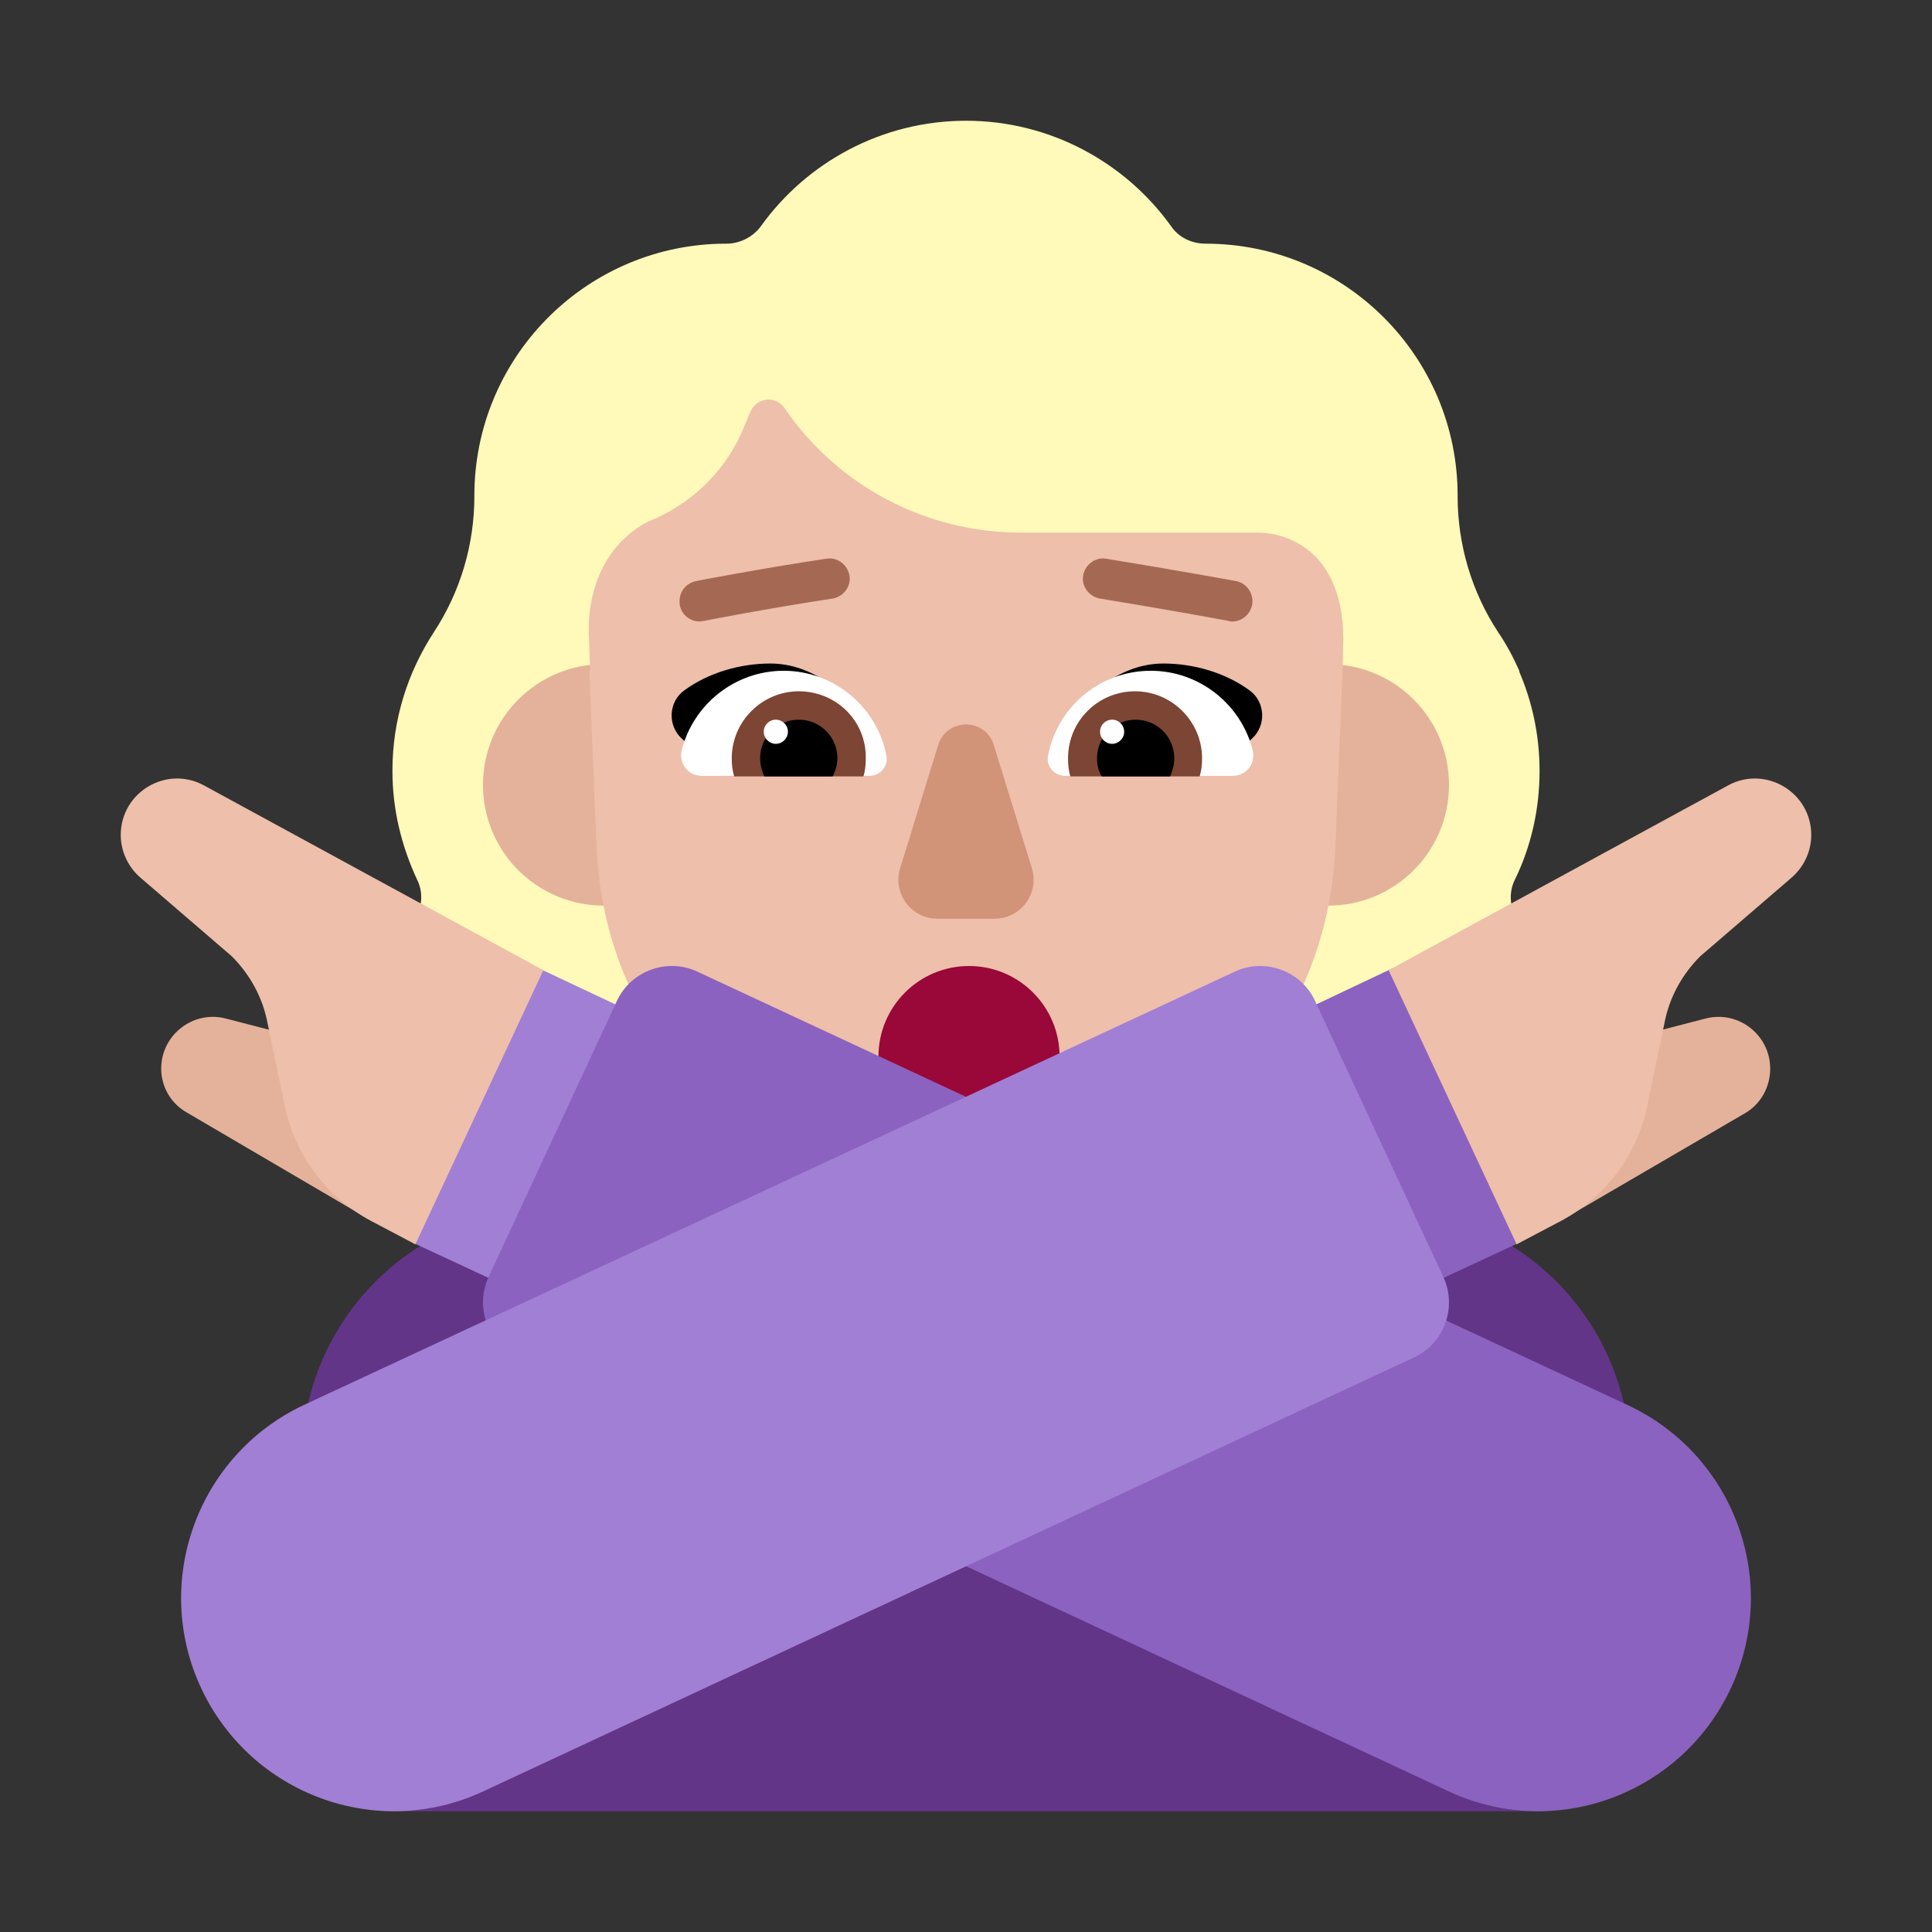 <svg width="32" height="32" viewBox="0 0 32 32" fill="none" xmlns="http://www.w3.org/2000/svg">
<rect x="0" y="0" width="32" height="32" fill="#333333" stroke="none"/>
<path d="M25.5 12.768C25.5 13.408 25.359 14.022 25.09 14.573C25.001 14.752 25.001 14.97 25.09 15.149C25.346 15.687 25.5 16.288 25.5 16.929C25.5 19.182 23.682 21 21.429 21H10.571C8.318 21 6.5 19.182 6.5 16.929C6.5 16.288 6.654 15.687 6.91 15.149C6.999 14.97 6.999 14.752 6.91 14.573C6.654 14.022 6.5 13.421 6.5 12.768C6.5 11.912 6.755 11.132 7.188 10.468L7.191 10.463C7.627 9.797 7.857 9.016 7.857 8.222V8.21C7.857 5.941 9.668 4.094 11.923 4.037C11.959 4.036 11.995 4.036 12.031 4.036C12.261 4.036 12.479 3.92 12.607 3.741C13.362 2.691 14.604 2 16 2C17.395 2 18.637 2.691 19.393 3.741C19.521 3.933 19.738 4.036 19.969 4.036C22.274 4.036 24.143 5.905 24.143 8.21V8.222C24.143 9.016 24.373 9.797 24.809 10.463L24.811 10.467C24.951 10.671 25.065 10.887 25.167 11.116H25.16C25.378 11.622 25.5 12.176 25.5 12.768Z" fill="#FFF9BA"/>
<path d="M24 13C24 14.105 23.105 15 22 15C20.895 15 20 14.105 20 13C20 11.895 20.895 11 22 11C23.105 11 24 11.895 24 13Z" fill="#E4B29A"/>
<path d="M12 13C12 14.105 11.105 15 10 15C8.895 15 8 14.105 8 13C8 11.895 8.895 11 10 11C11.105 11 12 11.895 12 13Z" fill="#E4B29A"/>
<path d="M9.761 11.111H9.775L9.763 10.784L9.75 10.406C9.775 9.237 10.454 8.784 10.743 8.633C10.762 8.627 10.784 8.617 10.806 8.608C10.828 8.599 10.85 8.589 10.869 8.583C11.523 8.281 12.051 7.753 12.328 7.061L12.429 6.822C12.529 6.583 12.844 6.546 12.995 6.759C13.875 8.055 15.346 8.822 16.905 8.822H20.854C21.081 8.822 22.237 8.935 22.25 10.582L22.237 11.111L22.119 14.02C21.968 17.456 19.28 19.762 16 19.762C12.719 19.762 10.031 17.456 9.88 14.02L9.761 11.111Z" fill="#EEBFAA"/>
<path d="M16.05 19C16.878 19 17.55 18.328 17.55 17.5C17.55 16.672 16.878 16 16.05 16C15.222 16 14.55 16.672 14.55 17.5C14.55 18.328 15.222 19 16.05 19Z" fill="#990838"/>
<path d="M15.54 12.338L14.91 14.377C14.78 14.797 15.09 15.217 15.53 15.217H16.47C16.91 15.217 17.22 14.797 17.09 14.377L16.46 12.338C16.32 11.887 15.68 11.887 15.54 12.338Z" fill="#D19479"/>
<path d="M12.76 10.99C13.46 10.99 14.03 11.48 14.39 12.02C14.101 12.108 13.818 12.19 13.537 12.271C12.991 12.428 12.454 12.582 11.9 12.78L11.3 12.24C11.05 12.02 11.07 11.62 11.34 11.43C11.74 11.14 12.26 10.99 12.76 10.99Z" fill="black"/>
<path d="M19.27 10.99C18.57 10.99 18 11.48 17.64 12.02C17.914 12.103 18.183 12.18 18.448 12.256C19.013 12.418 19.565 12.576 20.13 12.78L20.73 12.24C20.98 12.02 20.96 11.62 20.69 11.43C20.29 11.14 19.77 10.99 19.27 10.99Z" fill="black"/>
<path d="M11.29 12.43C11.48 11.67 12.17 11.11 12.98 11.11C13.82 11.11 14.53 11.72 14.68 12.51C14.72 12.69 14.58 12.85 14.4 12.85H11.62C11.4 12.85 11.24 12.65 11.29 12.43Z" fill="white"/>
<path d="M20.75 12.43C20.56 11.67 19.87 11.11 19.06 11.11C18.21 11.11 17.51 11.72 17.36 12.51C17.32 12.69 17.46 12.85 17.64 12.85H20.42C20.64 12.85 20.8 12.65 20.75 12.43Z" fill="white"/>
<path d="M12.12 12.56C12.12 11.95 12.62 11.45 13.23 11.45C13.85 11.45 14.35 11.94 14.34 12.56C14.34 12.67 14.33 12.77 14.3 12.86H12.16C12.13 12.76 12.12 12.66 12.12 12.56Z" fill="#7D4533"/>
<path d="M19.91 12.56C19.91 11.95 19.41 11.45 18.8 11.45C18.19 11.45 17.69 11.94 17.69 12.56C17.69 12.67 17.7 12.77 17.73 12.86H19.87C19.9 12.76 19.91 12.66 19.91 12.56Z" fill="#7D4533"/>
<path d="M13.23 11.92C13.59 11.92 13.87 12.21 13.87 12.56C13.87 12.66 13.84 12.77 13.79 12.86H12.66C12.62 12.77 12.59 12.67 12.59 12.56C12.59 12.2 12.88 11.92 13.23 11.92Z" fill="black"/>
<path d="M18.81 11.92C18.45 11.92 18.17 12.21 18.17 12.56C18.17 12.66 18.19 12.77 18.25 12.86H19.38C19.42 12.77 19.45 12.67 19.45 12.56C19.45 12.2 19.16 11.92 18.81 11.92Z" fill="black"/>
<path d="M18.42 12.32C18.53 12.32 18.62 12.23 18.62 12.12C18.62 12.009 18.53 11.92 18.42 11.92C18.309 11.92 18.22 12.009 18.22 12.12C18.22 12.23 18.309 12.32 18.42 12.32Z" fill="white"/>
<path d="M12.85 12.32C12.96 12.32 13.05 12.23 13.05 12.12C13.05 12.009 12.96 11.92 12.85 11.92C12.74 11.92 12.65 12.009 12.65 12.12C12.65 12.23 12.74 12.32 12.85 12.32Z" fill="white"/>
<path d="M11.26 10.024C11.29 10.184 11.43 10.294 11.59 10.294C11.599 10.294 11.608 10.292 11.618 10.29C11.63 10.287 11.643 10.284 11.66 10.284C11.66 10.284 12.73 10.074 13.79 9.914C13.97 9.884 14.1 9.714 14.07 9.534C14.04 9.354 13.87 9.224 13.69 9.254C12.61 9.414 11.53 9.624 11.53 9.624C11.34 9.664 11.23 9.834 11.26 10.024Z" fill="#A56953"/>
<path d="M20.35 10.284C20.37 10.294 20.39 10.294 20.41 10.294C20.57 10.294 20.71 10.174 20.74 10.014C20.77 9.834 20.65 9.654 20.47 9.624C20.47 9.624 19.49 9.444 18.32 9.254C18.14 9.224 17.97 9.354 17.94 9.534C17.91 9.714 18.04 9.884 18.22 9.914C19.38 10.104 20.35 10.284 20.35 10.284Z" fill="#A56953"/>
<path d="M25.499 30H6.491C5.66 30 5 29.329 5 28.509V24.174C5 21.872 6.871 20 9.172 20H22.828C25.129 20 27 21.872 27 24.174V28.509C26.99 29.329 26.32 30 25.499 30Z" fill="#633589"/>
<path d="M6.81 20.57L9.09 21.63L11.2 17.11L8.97 16.06L6.81 20.57Z" fill="#A17FD5"/>
<path d="M11.56 16.098L26.967 23.276C28.728 24.102 29.493 26.199 28.668 27.963C27.842 29.727 25.749 30.494 23.988 29.667L8.581 22.48C8.078 22.248 7.856 21.643 8.098 21.139L10.221 16.572C10.453 16.078 11.057 15.856 11.56 16.098Z" fill="#8B62BF"/>
<path d="M25.19 20.57L22.91 21.63L20.8 17.11L23.06 16.04L25.19 20.57Z" fill="#8B62BF"/>
<path d="M20.44 16.099L5.033 23.271C3.272 24.098 2.507 26.197 3.332 27.962C4.158 29.727 6.251 30.494 8.012 29.667L23.419 22.484C23.922 22.252 24.143 21.647 23.902 21.142L21.779 16.573C21.547 16.078 20.943 15.856 20.44 16.099Z" fill="#A17FD5"/>
<path d="M25.83 20.23L28.9 18.44C29.16 18.29 29.32 18.01 29.32 17.7C29.32 17.14 28.79 16.73 28.25 16.87L26.05 17.44L25.83 20.23Z" fill="#E4B29A"/>
<path d="M6.17 20.23L3.1 18.43C2.83 18.28 2.67 18 2.67 17.7C2.67 17.14 3.2 16.73 3.74 16.87L5.94 17.44L6.17 20.23Z" fill="#E4B29A"/>
<path d="M23 16.07L28.62 13.01C29.24 12.67 30 13.12 30 13.83C30 14.1 29.88 14.36 29.67 14.54L28.16 15.84C27.86 16.14 27.65 16.52 27.57 16.94L27.28 18.33C27.11 19.15 26.58 19.84 25.84 20.23L25.12 20.61L23 16.07Z" fill="#EEBFAA"/>
<path d="M9 16.07L3.38 13.01C2.76 12.67 2 13.12 2 13.83C2 14.1 2.12 14.36 2.33 14.54L3.84 15.84C4.14 16.14 4.35 16.52 4.43 16.94L4.72 18.33C4.89 19.15 5.42 19.84 6.16 20.23L6.88 20.61L9 16.07Z" fill="#EEBFAA"/>
</svg>
